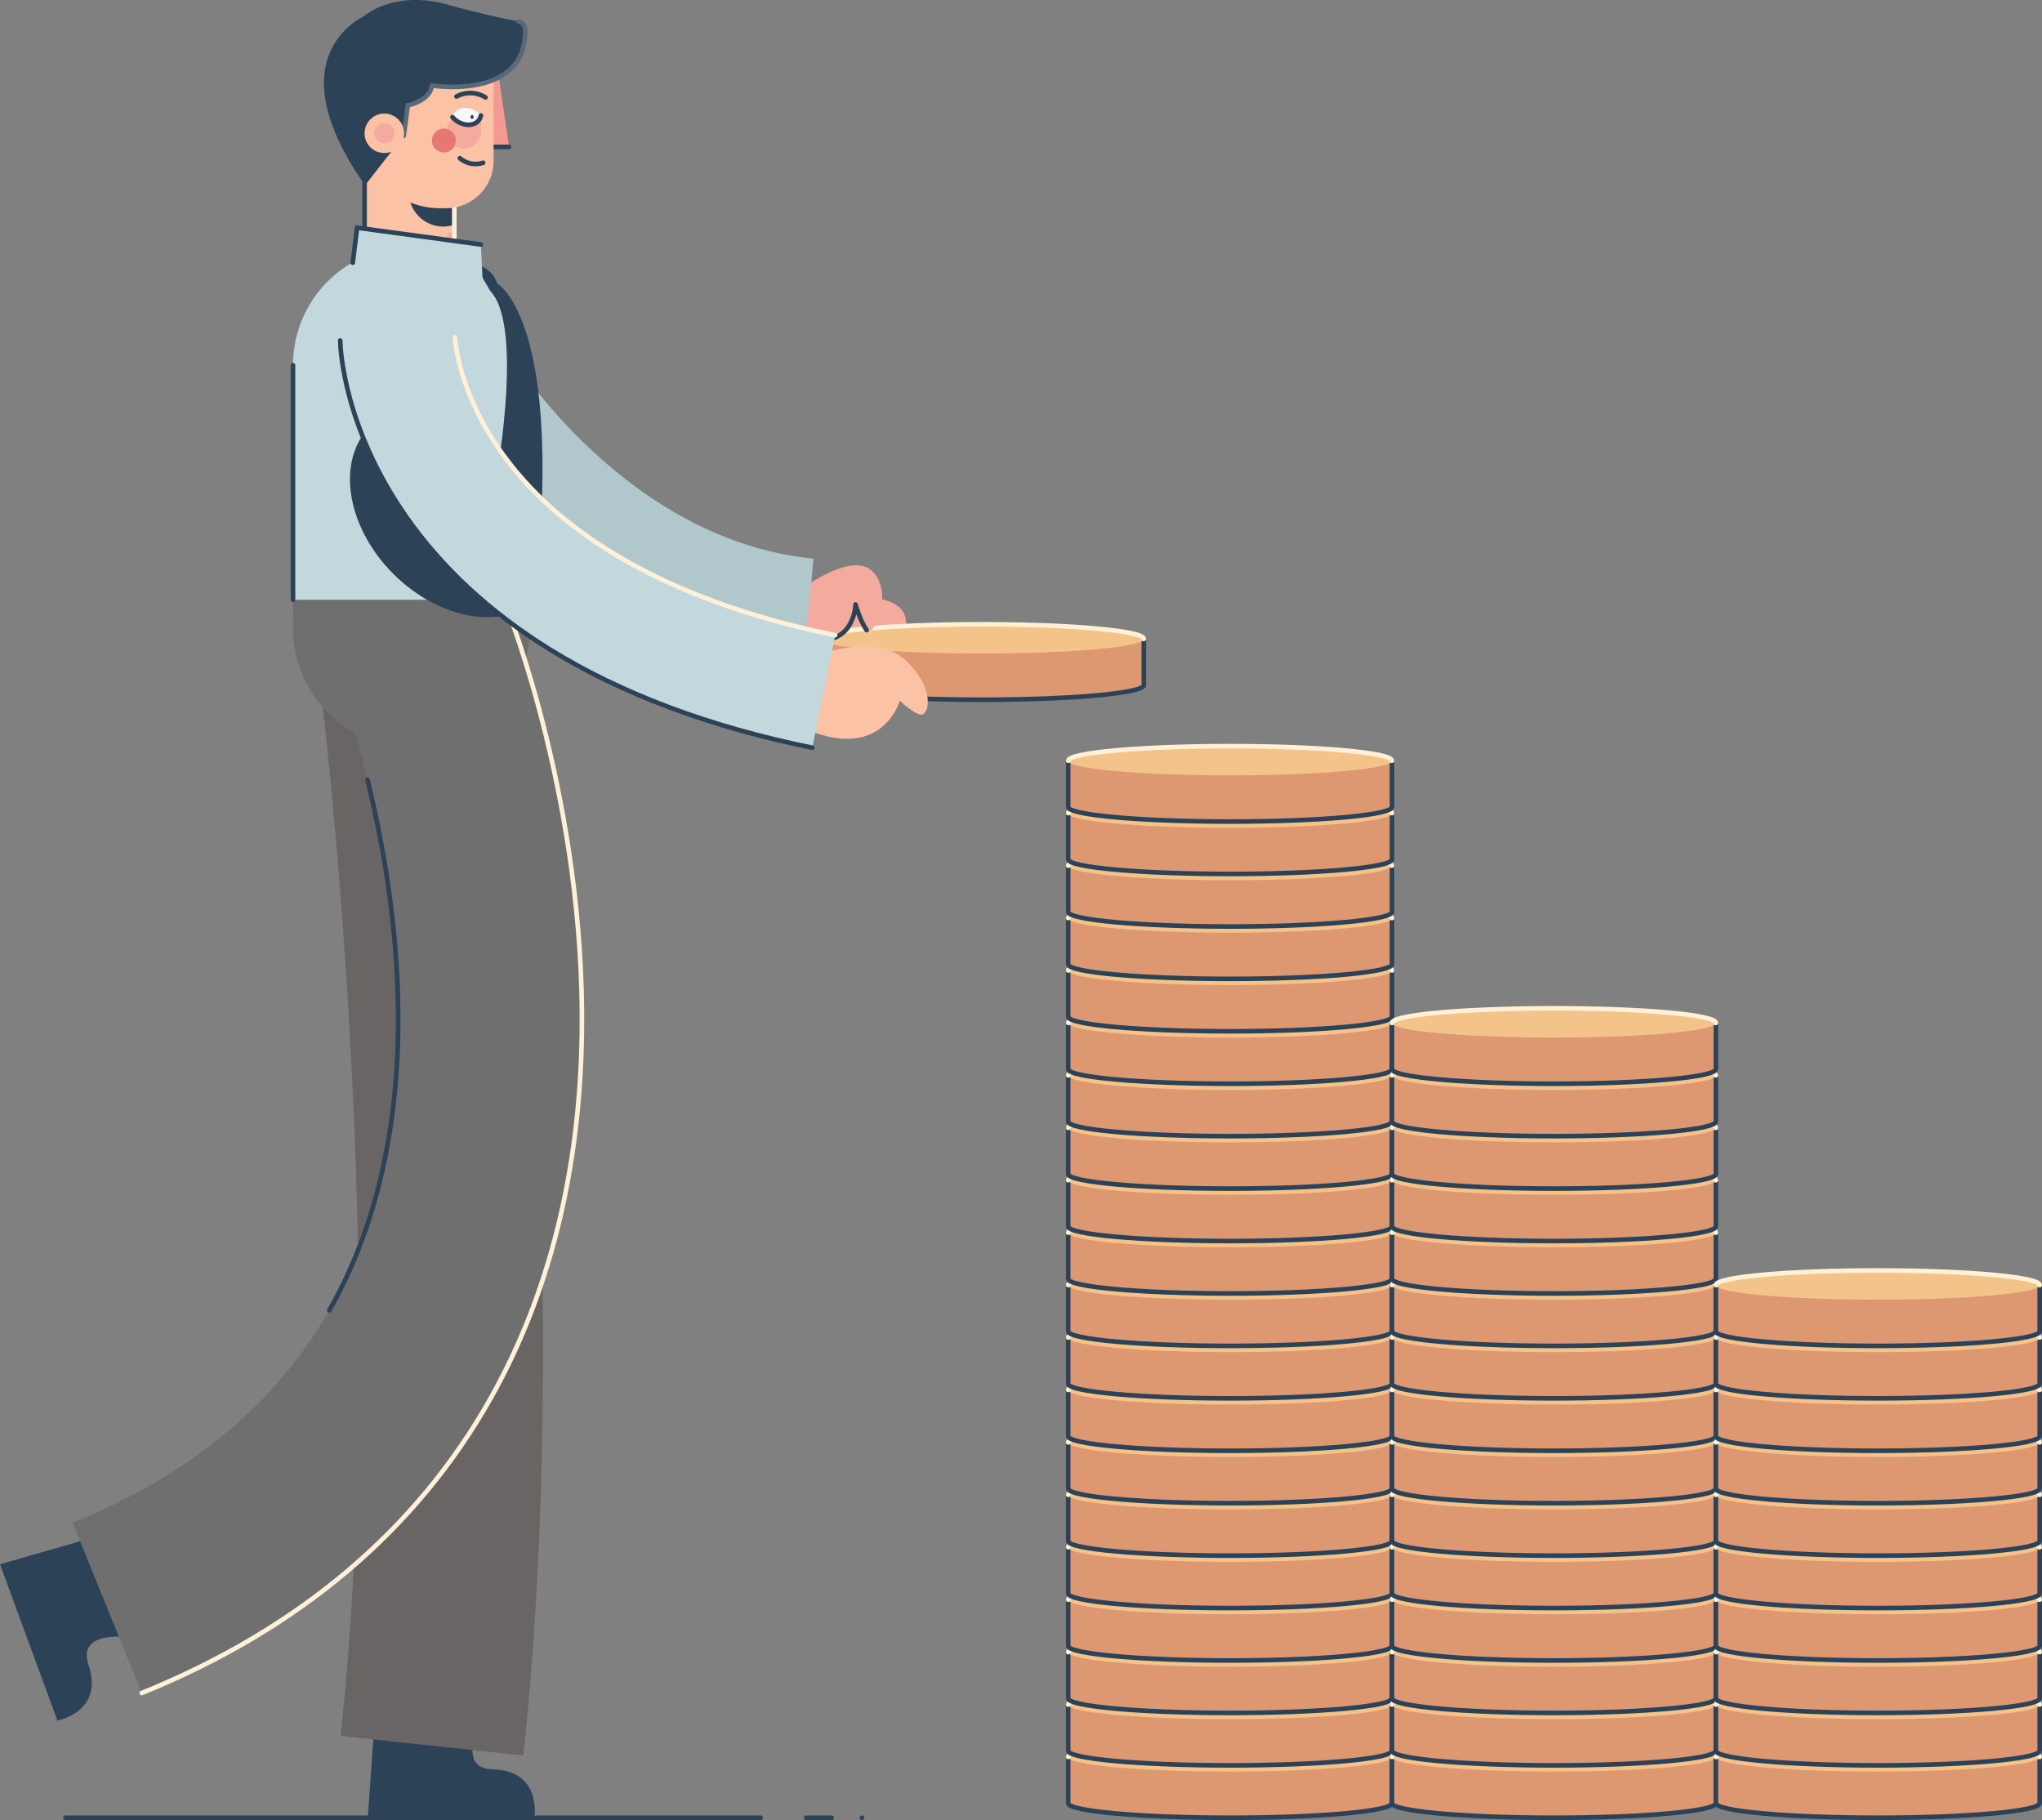 <svg xmlns="http://www.w3.org/2000/svg" viewBox="0 0 889.07 792.38"><rect x="0" y="0" width="889.07" height="792.38" fill="#808080" stroke="none"/><title>man, coin, count, finance, money</title><g id="Layer_1" data-name="Layer 1"><path d="M392.2,265c-9-9.65-42.45-3.13-42.45-3.13l1.65,38.39C383.89,306.88,401.2,274.6,392.2,265Z" fill="#f4ab9d"/><path d="M357,278.15v20.11c0,3.52,31.56,6.36,70.5,6.36s70.5-2.84,70.5-6.36V278.15Z" fill="#dd9872"/><path d="M357,278.15v20.11c0,3.52,31.56,6.36,70.5,6.36s70.5-2.84,70.5-6.36V278.15" fill="none" stroke="#2b4257" stroke-linecap="round" stroke-miterlimit="10" stroke-width="2"/><ellipse cx="427.54" cy="278.15" rx="70.5" ry="6.36" fill="#f4c389"/><path d="M357,278.15c0-3.52,31.56-6.36,70.5-6.36s70.5,2.84,70.5,6.36" fill="none" stroke="#fff1d7" stroke-linecap="round" stroke-miterlimit="10" stroke-width="2"/><path d="M379.47,248.38c-10.24-9-35.29,11.67-37.38,12.44L355,278.45c17.1,2,17.5-15.29,17.5-15.29s2,7.2,4.82,11.18S389.7,257.4,379.47,248.38Z" fill="#f4ab9d"/><path d="M355,278.45c17.1,2,17.5-15.29,17.5-15.29s2,7.2,4.82,11.18" fill="none" stroke="#2b4257" stroke-linecap="round" stroke-linejoin="round" stroke-width="2"/><path d="M214.63,770.3c-21.5-.58,2.5-34.58,2.5-34.58l-54,13.5-3,42.16h72.5S236.13,770.88,214.63,770.3Z" fill="#2b4257"/><path d="M227.85,764.25l-79.54-8.5c22.16-207.45-8.56-455-8.87-457.52l79.37-10C220.13,298.7,251,547.62,227.85,764.25Z" fill="#686564"/><path d="M349.37,293C242.81,282.56,183,185.85,180.5,181.74l21.37-13,21.34-13c.49.8,49.72,79.52,131,87.48Z" fill="#b0c8cc"/><path d="M393.8,287.05c-14-12.67-43.33,0-43.33,0l-3.34,28.67c36.67,18,44.67-10.67,44.67-10.67s4.67,4.67,8.67,6S407.8,299.72,393.8,287.05Z" fill="#fbc2a5"/><path d="M38.57,724.91c-6.86-20.39,33.33-9.57,33.33-9.57l-31.28-46L0,681l25,68.06S45.43,745.29,38.57,724.91Z" fill="#2b4257"/><line x1="28.47" y1="791.38" x2="331.2" y2="791.38" fill="none" stroke="#2b4257" stroke-linecap="round" stroke-miterlimit="10" stroke-width="2"/><line x1="350.94" y1="791.38" x2="362.12" y2="791.38" fill="none" stroke="#2b4257" stroke-linecap="round" stroke-miterlimit="10" stroke-width="2"/><line x1="375.27" y1="791.38" x2="375.27" y2="791.38" fill="none" stroke="#2b4257" stroke-linecap="round" stroke-miterlimit="10" stroke-width="2"/><polygon points="158.73 116.75 197.81 117.24 197.81 77.05 158.73 72.67 158.73 116.75" fill="#fbc2a5"/><circle cx="190.01" cy="96.59" r="1.63" fill="#f4ab9d"/><circle cx="152.97" cy="59.55" r="1.63" fill="#f4ab9d"/><circle cx="159.15" cy="65.72" r="1.63" fill="#f4ab9d"/><circle cx="165.32" cy="71.89" r="1.63" fill="#f4ab9d"/><circle cx="171.49" cy="78.07" r="1.63" fill="#f4ab9d"/><circle cx="177.66" cy="84.24" r="1.63" fill="#f4ab9d"/><circle cx="183.84" cy="90.41" r="1.63" fill="#f4ab9d"/><path d="M178,83.58a15,15,0,0,0,20.14,14.14V77.39l-17.72-2A14.91,14.91,0,0,0,178,83.58Z" fill="#2b4257"/><circle cx="196.18" cy="102.76" r="1.63" fill="#f4ab9d"/><line x1="158.73" y1="72.67" x2="158.73" y2="116.75" fill="none" stroke="#2b4257" stroke-linecap="round" stroke-miterlimit="10" stroke-width="2"/><polygon points="214.94 18.25 209.14 63.95 221.64 63.95 214.94 18.25" fill="#f39b92"/><line x1="209.14" y1="63.95" x2="221.64" y2="63.95" fill="none" stroke="#2b4257" stroke-linecap="round" stroke-miterlimit="10" stroke-width="2"/><line x1="197.81" y1="117.24" x2="197.81" y2="77.05" fill="none" stroke="#fff1d7" stroke-linecap="round" stroke-miterlimit="10" stroke-width="2"/><path d="M166.91,18.25h48a0,0,0,0,1,0,0V70a20.65,20.65,0,0,1-20.65,20.65h-2.86a33.35,33.35,0,0,1-33.35-33.35V27.09A8.84,8.84,0,0,1,166.91,18.25Z" fill="#fbc2a5"/><path d="M228.66,12.8a3.59,3.59,0,0,0-2.93-3.48c-4.54-.83-14.82-2.92-31.37-7.44-23.23-6.33-36.13,5.34-36.13,5.34s-20.93,9.33-16.6,36c3,18.7,17.37,37.39,17.37,37.39l16.76-21.47,1.82-13.33s9.58-1.72,10.5-8.59C188.08,37.22,229.36,43.94,228.66,12.8Z" fill="#2b4257"/><path d="M188.08,37.22s41.28,6.72,40.58-24.42a3.59,3.59,0,0,0-2.93-3.48" fill="none" stroke="#586977" stroke-linecap="round" stroke-miterlimit="10" stroke-width="2"/><path d="M175.76,59.14l1.82-13.33s9.58-1.72,10.5-8.59" fill="none" stroke="#586977" stroke-linecap="round" stroke-miterlimit="10" stroke-width="2"/><path d="M197.08,51.68a3.5,3.5,0,0,0,.54-.55,2.44,2.44,0,0,1,2-.88h9.79v6.93a7.51,7.51,0,0,1-7.51,7.51h0a7.5,7.5,0,0,1-7.5-7.51h0A6.92,6.92,0,0,1,197.08,51.68Z" fill="#f4ab9d"/><path d="M197,51c.52-2.8,3.25-4.51,6.71-3.95a9.81,9.81,0,0,1,5.69,3.18c-.52,2.8-3.26,4.51-6.72,3.95A9.82,9.82,0,0,1,197,51Z" fill="#f7f7f7"/><path d="M209.38,50.27c-.52,2.8-3.26,4.51-6.72,3.95A9.82,9.82,0,0,1,197,51" fill="none" stroke="#2b4257" stroke-linecap="round" stroke-miterlimit="10" stroke-width="2"/><ellipse cx="205.54" cy="50.91" rx="0.68" ry="0.86" fill="#2b4257"/><circle cx="193.28" cy="61.18" r="5.2" fill="#e57873"/><path d="M211.39,42.41A12.62,12.62,0,0,0,198.76,42" fill="none" stroke="#2b4257" stroke-linecap="round" stroke-miterlimit="10" stroke-width="2"/><path d="M200.23,68.85a10.33,10.33,0,0,0,10.12,2" fill="none" stroke="#2b4257" stroke-linecap="round" stroke-miterlimit="10" stroke-width="2"/><circle cx="167.32" cy="58.03" r="8.59" fill="#fbc2a5"/><circle cx="167.32" cy="58.03" r="4.4" fill="#f4ab9d"/><path d="M127.57,261.11H230.68a0,0,0,0,1,0,0v12.66a51.55,51.55,0,0,1-51.55,51.55h0a51.55,51.55,0,0,1-51.55-51.55V261.11a0,0,0,0,1,0,0Z" fill="#706f6f"/><path d="M179.12,107.44h0A51.55,51.55,0,0,1,230.68,159V261.11a0,0,0,0,1,0,0H127.57a0,0,0,0,1,0,0V159A51.55,51.55,0,0,1,179.12,107.44Z" fill="#c3d8dd"/><path d="M206.22,114.39s8.49,2.41,10.2,9c0,0,23.05,12.29,19.38,98.29l-10.33,12.33-10.34-20.33s13.67-71-1.66-87" fill="#2b4257"/><line x1="127.57" y1="158.99" x2="127.57" y2="261.11" fill="none" stroke="#2b4257" stroke-linecap="round" stroke-miterlimit="10" stroke-width="2"/><path d="M183.13,280.88c3.22,0,3.23-5,0-5s-3.22,5,0,5Z" fill="#706f6f"/><path d="M61.71,737.07,31.63,662.94c50.9-20.65,88.49-51.75,111.73-92.45,18.93-33.17,29-73.45,29.94-119.71,1.68-83.29-27-156.87-27.33-157.61l74.3-29.64c1.41,3.52,34.46,87.35,33.06,186.3-.85,60.23-14.23,113.73-39.76,159C181.27,666.15,130.17,709.3,61.71,737.07Z" fill="#706f6f"/><path d="M235.52,259.82c-15,15-43.79,10.54-64.29-10s-25-49.29-10-64.3,33.62.32,54.13,20.82S250.52,244.82,235.52,259.82Z" fill="#2b4257"/><path d="M220.27,263.53c1.41,3.52,34.46,87.35,33.06,186.3-.85,60.23-14.23,113.73-39.76,159-32.3,57.31-83.4,100.46-151.86,128.23" fill="none" stroke="#fff1d7" stroke-linecap="round" stroke-miterlimit="10" stroke-width="2"/><path d="M143.36,570.49c18.93-33.17,29-73.45,29.94-119.71.86-42.38-6.16-82.25-13.3-111.29" fill="none" stroke="#2b4257" stroke-linecap="round" stroke-miterlimit="10" stroke-width="2"/><path d="M353.68,325.53C309,316.44,270.47,302,239.21,282.61c-25.89-16.06-46.93-35.54-62.52-57.9-27-38.77-28.49-72.74-28.57-76.48l50-1v-.3c.05,1,1.31,24.34,21.46,51.79,27.38,37.32,77.2,64.24,144.07,77.83Z" fill="#c3d8dd"/><path d="M198.1,146.91c.05,1,1.31,24.34,21.46,51.79,27.38,37.32,77.2,64.24,144.07,77.83" fill="none" stroke="#fff1d7" stroke-linecap="round" stroke-miterlimit="10" stroke-width="2"/><path d="M353.68,325.53C309,316.44,270.47,302,239.21,282.61c-25.89-16.06-46.93-35.54-62.52-57.9-27-38.77-28.49-72.74-28.57-76.48" fill="none" stroke="#2b4257" stroke-linecap="round" stroke-miterlimit="10" stroke-width="2"/><polygon points="209.38 106.45 155.46 99.13 152.83 120.72 210.35 126.72 209.38 106.45" fill="#c3d8dd"/><polyline points="209.38 106.45 155.46 99.13 153.6 114.39" fill="none" stroke="#2b4257" stroke-linecap="round" stroke-miterlimit="10" stroke-width="2"/><path d="M465.07,764.9V785c0,3.51,31.56,6.36,70.5,6.36s70.5-2.85,70.5-6.36V764.9Z" fill="#dd9872"/><path d="M465.07,764.9V785c0,3.51,31.56,6.36,70.5,6.36s70.5-2.85,70.5-6.36V764.9" fill="none" stroke="#2b4257" stroke-linecap="round" stroke-miterlimit="10" stroke-width="2"/><ellipse cx="535.57" cy="764.9" rx="70.5" ry="6.36" fill="#f4c389"/><path d="M465.07,764.9c0-3.51,31.56-6.36,70.5-6.36s70.5,2.85,70.5,6.36" fill="none" stroke="#fff1d7" stroke-linecap="round" stroke-miterlimit="10" stroke-width="2"/><path d="M465.07,742.08v20.11c0,3.52,31.56,6.37,70.5,6.37s70.5-2.85,70.5-6.37V742.08Z" fill="#dd9872"/><path d="M465.07,742.08v20.11c0,3.52,31.56,6.37,70.5,6.37s70.5-2.85,70.5-6.37V742.08" fill="none" stroke="#2b4257" stroke-linecap="round" stroke-miterlimit="10" stroke-width="2"/><ellipse cx="535.57" cy="742.08" rx="70.5" ry="6.36" fill="#f4c389"/><path d="M465.07,742.08c0-3.52,31.56-6.36,70.5-6.36s70.5,2.84,70.5,6.36" fill="none" stroke="#fff1d7" stroke-linecap="round" stroke-miterlimit="10" stroke-width="2"/><path d="M465.07,719.25v20.12c0,3.51,31.56,6.36,70.5,6.36s70.5-2.85,70.5-6.36V719.25Z" fill="#dd9872"/><path d="M465.07,719.25v20.12c0,3.51,31.56,6.36,70.5,6.36s70.5-2.85,70.5-6.36V719.25" fill="none" stroke="#2b4257" stroke-linecap="round" stroke-miterlimit="10" stroke-width="2"/><ellipse cx="535.57" cy="719.25" rx="70.5" ry="6.36" fill="#f4c389"/><path d="M465.07,719.25c0-3.51,31.56-6.36,70.5-6.36s70.5,2.85,70.5,6.36" fill="none" stroke="#fff1d7" stroke-linecap="round" stroke-miterlimit="10" stroke-width="2"/><path d="M465.07,696.42v20.12c0,3.51,31.56,6.36,70.5,6.36s70.5-2.85,70.5-6.36V696.42Z" fill="#dd9872"/><path d="M465.07,696.42v20.12c0,3.51,31.56,6.36,70.5,6.36s70.5-2.85,70.5-6.36V696.42" fill="none" stroke="#2b4257" stroke-linecap="round" stroke-miterlimit="10" stroke-width="2"/><ellipse cx="535.57" cy="696.42" rx="70.5" ry="6.36" fill="#f4c389"/><path d="M465.07,696.42c0-3.51,31.56-6.36,70.5-6.36s70.5,2.85,70.5,6.36" fill="none" stroke="#fff1d7" stroke-linecap="round" stroke-miterlimit="10" stroke-width="2"/><path d="M465.07,673.6v20.11c0,3.52,31.56,6.37,70.5,6.37s70.5-2.85,70.5-6.37V673.6Z" fill="#dd9872"/><path d="M465.07,673.6v20.11c0,3.52,31.56,6.37,70.5,6.37s70.5-2.85,70.5-6.37V673.6" fill="none" stroke="#2b4257" stroke-linecap="round" stroke-miterlimit="10" stroke-width="2"/><ellipse cx="535.57" cy="673.6" rx="70.5" ry="6.36" fill="#f4c389"/><path d="M465.07,673.6c0-3.52,31.56-6.36,70.5-6.36s70.5,2.84,70.5,6.36" fill="none" stroke="#fff1d7" stroke-linecap="round" stroke-miterlimit="10" stroke-width="2"/><path d="M465.07,650.77v20.12c0,3.51,31.56,6.36,70.5,6.36s70.5-2.85,70.5-6.36V650.77Z" fill="#dd9872"/><path d="M465.07,650.77v20.12c0,3.51,31.56,6.36,70.5,6.36s70.5-2.85,70.5-6.36V650.77" fill="none" stroke="#2b4257" stroke-linecap="round" stroke-miterlimit="10" stroke-width="2"/><ellipse cx="535.57" cy="650.77" rx="70.5" ry="6.36" fill="#f4c389"/><path d="M465.07,650.77c0-3.51,31.56-6.36,70.5-6.36s70.5,2.85,70.5,6.36" fill="none" stroke="#fff1d7" stroke-linecap="round" stroke-miterlimit="10" stroke-width="2"/><path d="M465.07,627.94v20.12c0,3.51,31.56,6.36,70.5,6.36s70.5-2.85,70.5-6.36V627.94Z" fill="#dd9872"/><path d="M465.07,627.94v20.12c0,3.51,31.56,6.36,70.5,6.36s70.5-2.85,70.5-6.36V627.94" fill="none" stroke="#2b4257" stroke-linecap="round" stroke-miterlimit="10" stroke-width="2"/><ellipse cx="535.57" cy="627.94" rx="70.5" ry="6.36" fill="#f4c389"/><path d="M465.07,627.94c0-3.51,31.56-6.36,70.5-6.36s70.5,2.85,70.5,6.36" fill="none" stroke="#fff1d7" stroke-linecap="round" stroke-miterlimit="10" stroke-width="2"/><path d="M465.07,605.12v20.11c0,3.52,31.56,6.37,70.5,6.37s70.5-2.85,70.5-6.37V605.12Z" fill="#dd9872"/><path d="M465.07,605.12v20.11c0,3.52,31.56,6.37,70.5,6.37s70.5-2.85,70.5-6.37V605.12" fill="none" stroke="#2b4257" stroke-linecap="round" stroke-miterlimit="10" stroke-width="2"/><ellipse cx="535.57" cy="605.12" rx="70.5" ry="6.36" fill="#f4c389"/><path d="M465.07,605.12c0-3.52,31.56-6.36,70.5-6.36s70.5,2.84,70.5,6.36" fill="none" stroke="#fff1d7" stroke-linecap="round" stroke-miterlimit="10" stroke-width="2"/><path d="M465.07,582.29v20.12c0,3.51,31.56,6.36,70.5,6.36s70.5-2.85,70.5-6.36V582.29Z" fill="#dd9872"/><path d="M465.07,582.29v20.12c0,3.51,31.56,6.36,70.5,6.36s70.5-2.85,70.5-6.36V582.29" fill="none" stroke="#2b4257" stroke-linecap="round" stroke-miterlimit="10" stroke-width="2"/><ellipse cx="535.57" cy="582.29" rx="70.5" ry="6.36" fill="#f4c389"/><path d="M465.07,582.29c0-3.51,31.56-6.36,70.5-6.36s70.5,2.85,70.5,6.36" fill="none" stroke="#fff1d7" stroke-linecap="round" stroke-miterlimit="10" stroke-width="2"/><path d="M465.07,559.46v20.12c0,3.51,31.56,6.36,70.5,6.36s70.5-2.85,70.5-6.36V559.46Z" fill="#dd9872"/><path d="M465.07,559.46v20.12c0,3.51,31.56,6.36,70.5,6.36s70.5-2.85,70.5-6.36V559.46" fill="none" stroke="#2b4257" stroke-linecap="round" stroke-miterlimit="10" stroke-width="2"/><ellipse cx="535.57" cy="559.46" rx="70.5" ry="6.36" fill="#f4c389"/><path d="M465.07,559.46c0-3.51,31.56-6.36,70.5-6.36s70.5,2.85,70.5,6.36" fill="none" stroke="#fff1d7" stroke-linecap="round" stroke-miterlimit="10" stroke-width="2"/><path d="M465.07,536.64v20.11c0,3.52,31.56,6.37,70.5,6.37s70.5-2.85,70.5-6.37V536.64Z" fill="#dd9872"/><path d="M465.07,536.64v20.11c0,3.52,31.56,6.37,70.5,6.37s70.5-2.85,70.5-6.37V536.64" fill="none" stroke="#2b4257" stroke-linecap="round" stroke-miterlimit="10" stroke-width="2"/><ellipse cx="535.57" cy="536.64" rx="70.5" ry="6.36" fill="#f4c389"/><path d="M465.07,536.64c0-3.52,31.56-6.36,70.5-6.36s70.5,2.84,70.5,6.36" fill="none" stroke="#fff1d7" stroke-linecap="round" stroke-miterlimit="10" stroke-width="2"/><path d="M465.07,513.81v20.12c0,3.51,31.56,6.36,70.5,6.36s70.5-2.85,70.5-6.36V513.81Z" fill="#dd9872"/><path d="M465.07,513.81v20.12c0,3.51,31.56,6.36,70.5,6.36s70.5-2.85,70.5-6.36V513.81" fill="none" stroke="#2b4257" stroke-linecap="round" stroke-miterlimit="10" stroke-width="2"/><ellipse cx="535.57" cy="513.81" rx="70.5" ry="6.36" fill="#f4c389"/><path d="M465.07,513.81c0-3.51,31.56-6.36,70.5-6.36s70.5,2.85,70.5,6.36" fill="none" stroke="#fff1d7" stroke-linecap="round" stroke-miterlimit="10" stroke-width="2"/><path d="M465.07,491V511.1c0,3.51,31.56,6.36,70.5,6.36s70.5-2.85,70.5-6.36V491Z" fill="#dd9872"/><path d="M465.07,491V511.1c0,3.51,31.56,6.36,70.5,6.36s70.5-2.85,70.5-6.36V491" fill="none" stroke="#2b4257" stroke-linecap="round" stroke-miterlimit="10" stroke-width="2"/><ellipse cx="535.57" cy="490.98" rx="70.5" ry="6.36" fill="#f4c389"/><path d="M465.07,491c0-3.51,31.56-6.36,70.5-6.36s70.5,2.85,70.5,6.36" fill="none" stroke="#fff1d7" stroke-linecap="round" stroke-miterlimit="10" stroke-width="2"/><path d="M465.07,468.16v20.11c0,3.52,31.56,6.36,70.5,6.36s70.5-2.84,70.5-6.36V468.16Z" fill="#dd9872"/><path d="M465.07,468.16v20.11c0,3.52,31.56,6.36,70.5,6.36s70.5-2.84,70.5-6.36V468.16" fill="none" stroke="#2b4257" stroke-linecap="round" stroke-miterlimit="10" stroke-width="2"/><ellipse cx="535.57" cy="468.16" rx="70.5" ry="6.36" fill="#f4c389"/><path d="M465.07,468.16c0-3.52,31.56-6.36,70.5-6.36s70.5,2.84,70.5,6.36" fill="none" stroke="#fff1d7" stroke-linecap="round" stroke-miterlimit="10" stroke-width="2"/><path d="M465.07,445.33v20.12c0,3.51,31.56,6.36,70.5,6.36s70.5-2.85,70.5-6.36V445.33Z" fill="#dd9872"/><path d="M465.07,445.33v20.12c0,3.51,31.56,6.36,70.5,6.36s70.5-2.85,70.5-6.36V445.33" fill="none" stroke="#2b4257" stroke-linecap="round" stroke-miterlimit="10" stroke-width="2"/><ellipse cx="535.57" cy="445.33" rx="70.5" ry="6.36" fill="#f4c389"/><path d="M465.07,445.33c0-3.51,31.56-6.36,70.5-6.36s70.5,2.85,70.5,6.36" fill="none" stroke="#fff1d7" stroke-linecap="round" stroke-miterlimit="10" stroke-width="2"/><path d="M465.07,422.5v20.12c0,3.51,31.56,6.36,70.5,6.36s70.5-2.85,70.5-6.36V422.5Z" fill="#dd9872"/><path d="M465.07,422.5v20.12c0,3.51,31.56,6.36,70.5,6.36s70.5-2.85,70.5-6.36V422.5" fill="none" stroke="#2b4257" stroke-linecap="round" stroke-miterlimit="10" stroke-width="2"/><ellipse cx="535.57" cy="422.5" rx="70.5" ry="6.36" fill="#f4c389"/><path d="M465.07,422.5c0-3.51,31.56-6.36,70.5-6.36s70.5,2.85,70.5,6.36" fill="none" stroke="#fff1d7" stroke-linecap="round" stroke-miterlimit="10" stroke-width="2"/><path d="M465.07,399.68v20.11c0,3.52,31.56,6.36,70.5,6.36s70.5-2.84,70.5-6.36V399.68Z" fill="#dd9872"/><path d="M465.07,399.68v20.11c0,3.52,31.56,6.36,70.5,6.36s70.5-2.84,70.5-6.36V399.68" fill="none" stroke="#2b4257" stroke-linecap="round" stroke-miterlimit="10" stroke-width="2"/><ellipse cx="535.57" cy="399.68" rx="70.5" ry="6.36" fill="#f4c389"/><path d="M465.07,399.68c0-3.52,31.56-6.36,70.5-6.36s70.5,2.84,70.5,6.36" fill="none" stroke="#fff1d7" stroke-linecap="round" stroke-miterlimit="10" stroke-width="2"/><path d="M465.07,376.85V397c0,3.51,31.56,6.36,70.5,6.36s70.5-2.85,70.5-6.36V376.85Z" fill="#dd9872"/><path d="M465.07,376.85V397c0,3.51,31.56,6.36,70.5,6.36s70.5-2.85,70.5-6.36V376.85" fill="none" stroke="#2b4257" stroke-linecap="round" stroke-miterlimit="10" stroke-width="2"/><ellipse cx="535.57" cy="376.85" rx="70.5" ry="6.36" fill="#f4c389"/><path d="M465.07,376.85c0-3.51,31.56-6.36,70.5-6.36s70.5,2.85,70.5,6.36" fill="none" stroke="#fff1d7" stroke-linecap="round" stroke-miterlimit="10" stroke-width="2"/><path d="M465.07,354v20.12c0,3.51,31.56,6.36,70.5,6.36s70.5-2.85,70.5-6.36V354Z" fill="#dd9872"/><path d="M465.07,354v20.12c0,3.51,31.56,6.36,70.5,6.36s70.5-2.85,70.5-6.36V354" fill="none" stroke="#2b4257" stroke-linecap="round" stroke-miterlimit="10" stroke-width="2"/><ellipse cx="535.57" cy="354.02" rx="70.5" ry="6.36" fill="#f4c389"/><path d="M465.07,354c0-3.51,31.56-6.36,70.5-6.36s70.5,2.85,70.5,6.36" fill="none" stroke="#fff1d7" stroke-linecap="round" stroke-miterlimit="10" stroke-width="2"/><path d="M465.07,331.2v20.11c0,3.52,31.56,6.36,70.5,6.36s70.5-2.84,70.5-6.36V331.2Z" fill="#dd9872"/><path d="M465.07,331.2v20.11c0,3.52,31.56,6.36,70.5,6.36s70.5-2.84,70.5-6.36V331.2" fill="none" stroke="#2b4257" stroke-linecap="round" stroke-miterlimit="10" stroke-width="2"/><ellipse cx="535.57" cy="331.2" rx="70.5" ry="6.36" fill="#f4c389"/><path d="M465.07,331.2c0-3.52,31.56-6.36,70.5-6.36s70.5,2.84,70.5,6.36" fill="none" stroke="#fff1d7" stroke-linecap="round" stroke-miterlimit="10" stroke-width="2"/><path d="M606.07,764.9V785c0,3.51,31.56,6.36,70.5,6.36s70.5-2.85,70.5-6.36V764.9Z" fill="#dd9872"/><path d="M606.07,764.9V785c0,3.51,31.56,6.36,70.5,6.36s70.5-2.85,70.5-6.36V764.9" fill="none" stroke="#2b4257" stroke-linecap="round" stroke-miterlimit="10" stroke-width="2"/><ellipse cx="676.57" cy="764.9" rx="70.5" ry="6.36" fill="#f4c389"/><path d="M606.07,764.9c0-3.51,31.56-6.36,70.5-6.36s70.5,2.85,70.5,6.36" fill="none" stroke="#fff1d7" stroke-linecap="round" stroke-miterlimit="10" stroke-width="2"/><path d="M606.07,742.08v20.11c0,3.52,31.56,6.37,70.5,6.37s70.5-2.85,70.5-6.37V742.08Z" fill="#dd9872"/><path d="M606.07,742.08v20.11c0,3.52,31.56,6.37,70.5,6.37s70.5-2.85,70.5-6.37V742.08" fill="none" stroke="#2b4257" stroke-linecap="round" stroke-miterlimit="10" stroke-width="2"/><ellipse cx="676.57" cy="742.08" rx="70.5" ry="6.36" fill="#f4c389"/><path d="M606.07,742.08c0-3.52,31.56-6.36,70.5-6.36s70.5,2.84,70.5,6.36" fill="none" stroke="#fff1d7" stroke-linecap="round" stroke-miterlimit="10" stroke-width="2"/><path d="M606.07,719.25v20.12c0,3.51,31.56,6.36,70.5,6.36s70.5-2.85,70.5-6.36V719.25Z" fill="#dd9872"/><path d="M606.07,719.25v20.12c0,3.51,31.56,6.36,70.5,6.36s70.5-2.85,70.5-6.36V719.25" fill="none" stroke="#2b4257" stroke-linecap="round" stroke-miterlimit="10" stroke-width="2"/><ellipse cx="676.57" cy="719.25" rx="70.5" ry="6.36" fill="#f4c389"/><path d="M606.07,719.25c0-3.51,31.56-6.36,70.5-6.36s70.5,2.85,70.5,6.36" fill="none" stroke="#fff1d7" stroke-linecap="round" stroke-miterlimit="10" stroke-width="2"/><path d="M606.07,696.42v20.12c0,3.51,31.56,6.36,70.5,6.36s70.5-2.85,70.5-6.36V696.42Z" fill="#dd9872"/><path d="M606.07,696.42v20.12c0,3.51,31.56,6.36,70.5,6.36s70.5-2.85,70.5-6.36V696.42" fill="none" stroke="#2b4257" stroke-linecap="round" stroke-miterlimit="10" stroke-width="2"/><ellipse cx="676.57" cy="696.42" rx="70.5" ry="6.36" fill="#f4c389"/><path d="M606.07,696.42c0-3.51,31.56-6.36,70.5-6.36s70.5,2.85,70.5,6.36" fill="none" stroke="#fff1d7" stroke-linecap="round" stroke-miterlimit="10" stroke-width="2"/><path d="M606.07,673.6v20.11c0,3.52,31.56,6.37,70.5,6.37s70.5-2.85,70.5-6.37V673.6Z" fill="#dd9872"/><path d="M606.07,673.6v20.11c0,3.52,31.56,6.37,70.5,6.37s70.5-2.85,70.5-6.37V673.6" fill="none" stroke="#2b4257" stroke-linecap="round" stroke-miterlimit="10" stroke-width="2"/><ellipse cx="676.57" cy="673.6" rx="70.5" ry="6.36" fill="#f4c389"/><path d="M606.07,673.6c0-3.52,31.56-6.36,70.5-6.36s70.5,2.84,70.5,6.36" fill="none" stroke="#fff1d7" stroke-linecap="round" stroke-miterlimit="10" stroke-width="2"/><path d="M606.07,650.77v20.12c0,3.51,31.56,6.36,70.5,6.36s70.5-2.85,70.5-6.36V650.77Z" fill="#dd9872"/><path d="M606.07,650.77v20.12c0,3.51,31.56,6.36,70.5,6.36s70.5-2.85,70.5-6.36V650.77" fill="none" stroke="#2b4257" stroke-linecap="round" stroke-miterlimit="10" stroke-width="2"/><ellipse cx="676.57" cy="650.77" rx="70.5" ry="6.36" fill="#f4c389"/><path d="M606.07,650.77c0-3.51,31.56-6.36,70.5-6.36s70.5,2.85,70.5,6.36" fill="none" stroke="#fff1d7" stroke-linecap="round" stroke-miterlimit="10" stroke-width="2"/><path d="M606.07,627.94v20.12c0,3.51,31.56,6.36,70.5,6.36s70.5-2.85,70.5-6.36V627.94Z" fill="#dd9872"/><path d="M606.07,627.94v20.12c0,3.51,31.56,6.36,70.5,6.36s70.5-2.85,70.5-6.36V627.94" fill="none" stroke="#2b4257" stroke-linecap="round" stroke-miterlimit="10" stroke-width="2"/><ellipse cx="676.57" cy="627.94" rx="70.5" ry="6.36" fill="#f4c389"/><path d="M606.07,627.94c0-3.51,31.56-6.36,70.5-6.36s70.5,2.85,70.5,6.36" fill="none" stroke="#fff1d7" stroke-linecap="round" stroke-miterlimit="10" stroke-width="2"/><path d="M606.07,605.12v20.11c0,3.52,31.56,6.37,70.5,6.37s70.5-2.85,70.5-6.37V605.12Z" fill="#dd9872"/><path d="M606.07,605.12v20.11c0,3.52,31.56,6.37,70.5,6.37s70.5-2.85,70.5-6.37V605.12" fill="none" stroke="#2b4257" stroke-linecap="round" stroke-miterlimit="10" stroke-width="2"/><ellipse cx="676.57" cy="605.12" rx="70.5" ry="6.36" fill="#f4c389"/><path d="M606.07,605.12c0-3.52,31.56-6.36,70.5-6.36s70.5,2.84,70.5,6.36" fill="none" stroke="#fff1d7" stroke-linecap="round" stroke-miterlimit="10" stroke-width="2"/><path d="M606.07,582.29v20.12c0,3.51,31.56,6.36,70.5,6.36s70.5-2.85,70.5-6.36V582.29Z" fill="#dd9872"/><path d="M606.07,582.29v20.12c0,3.51,31.56,6.36,70.5,6.36s70.5-2.85,70.5-6.36V582.29" fill="none" stroke="#2b4257" stroke-linecap="round" stroke-miterlimit="10" stroke-width="2"/><ellipse cx="676.57" cy="582.29" rx="70.5" ry="6.36" fill="#f4c389"/><path d="M606.07,582.29c0-3.51,31.56-6.36,70.5-6.36s70.5,2.85,70.5,6.36" fill="none" stroke="#fff1d7" stroke-linecap="round" stroke-miterlimit="10" stroke-width="2"/><path d="M606.07,559.46v20.12c0,3.51,31.56,6.36,70.5,6.36s70.5-2.85,70.5-6.36V559.46Z" fill="#dd9872"/><path d="M606.07,559.46v20.12c0,3.51,31.56,6.36,70.5,6.36s70.5-2.85,70.5-6.36V559.46" fill="none" stroke="#2b4257" stroke-linecap="round" stroke-miterlimit="10" stroke-width="2"/><ellipse cx="676.57" cy="559.46" rx="70.5" ry="6.36" fill="#f4c389"/><path d="M606.07,559.46c0-3.51,31.56-6.36,70.5-6.36s70.5,2.85,70.5,6.36" fill="none" stroke="#fff1d7" stroke-linecap="round" stroke-miterlimit="10" stroke-width="2"/><path d="M606.07,536.64v20.11c0,3.52,31.56,6.37,70.5,6.37s70.5-2.85,70.5-6.37V536.64Z" fill="#dd9872"/><path d="M606.07,536.64v20.11c0,3.52,31.56,6.37,70.5,6.37s70.5-2.85,70.5-6.37V536.64" fill="none" stroke="#2b4257" stroke-linecap="round" stroke-miterlimit="10" stroke-width="2"/><ellipse cx="676.57" cy="536.64" rx="70.5" ry="6.36" fill="#f4c389"/><path d="M606.07,536.64c0-3.52,31.56-6.36,70.5-6.36s70.5,2.84,70.5,6.36" fill="none" stroke="#fff1d7" stroke-linecap="round" stroke-miterlimit="10" stroke-width="2"/><path d="M606.07,513.81v20.12c0,3.51,31.56,6.36,70.5,6.36s70.5-2.85,70.5-6.36V513.81Z" fill="#dd9872"/><path d="M606.07,513.81v20.12c0,3.51,31.56,6.36,70.5,6.36s70.5-2.85,70.5-6.36V513.81" fill="none" stroke="#2b4257" stroke-linecap="round" stroke-miterlimit="10" stroke-width="2"/><ellipse cx="676.57" cy="513.81" rx="70.5" ry="6.36" fill="#f4c389"/><path d="M606.07,513.81c0-3.51,31.56-6.36,70.5-6.36s70.5,2.85,70.5,6.36" fill="none" stroke="#fff1d7" stroke-linecap="round" stroke-miterlimit="10" stroke-width="2"/><path d="M606.07,491V511.1c0,3.51,31.56,6.36,70.5,6.36s70.5-2.85,70.5-6.36V491Z" fill="#dd9872"/><path d="M606.07,491V511.1c0,3.51,31.56,6.36,70.5,6.36s70.5-2.85,70.5-6.36V491" fill="none" stroke="#2b4257" stroke-linecap="round" stroke-miterlimit="10" stroke-width="2"/><ellipse cx="676.57" cy="490.98" rx="70.5" ry="6.36" fill="#f4c389"/><path d="M606.07,491c0-3.51,31.56-6.36,70.5-6.36s70.5,2.85,70.5,6.36" fill="none" stroke="#fff1d7" stroke-linecap="round" stroke-miterlimit="10" stroke-width="2"/><path d="M606.07,468.16v20.11c0,3.52,31.56,6.36,70.5,6.36s70.5-2.84,70.5-6.36V468.16Z" fill="#dd9872"/><path d="M606.07,468.16v20.11c0,3.52,31.56,6.36,70.5,6.36s70.5-2.84,70.5-6.36V468.16" fill="none" stroke="#2b4257" stroke-linecap="round" stroke-miterlimit="10" stroke-width="2"/><ellipse cx="676.57" cy="468.16" rx="70.5" ry="6.36" fill="#f4c389"/><path d="M606.07,468.16c0-3.52,31.56-6.36,70.5-6.36s70.5,2.84,70.5,6.36" fill="none" stroke="#fff1d7" stroke-linecap="round" stroke-miterlimit="10" stroke-width="2"/><path d="M606.07,445.33v20.12c0,3.51,31.56,6.36,70.5,6.36s70.5-2.85,70.5-6.36V445.33Z" fill="#dd9872"/><path d="M606.07,445.33v20.12c0,3.51,31.56,6.36,70.5,6.36s70.5-2.85,70.5-6.36V445.33" fill="none" stroke="#2b4257" stroke-linecap="round" stroke-miterlimit="10" stroke-width="2"/><ellipse cx="676.57" cy="445.33" rx="70.5" ry="6.36" fill="#f4c389"/><path d="M606.07,445.33c0-3.51,31.56-6.36,70.5-6.36s70.5,2.85,70.5,6.36" fill="none" stroke="#fff1d7" stroke-linecap="round" stroke-miterlimit="10" stroke-width="2"/><path d="M747.07,764.9V785c0,3.51,31.56,6.36,70.5,6.36s70.5-2.85,70.5-6.36V764.9Z" fill="#dd9872"/><path d="M747.07,764.9V785c0,3.51,31.56,6.36,70.5,6.36s70.5-2.85,70.5-6.36V764.9" fill="none" stroke="#2b4257" stroke-linecap="round" stroke-miterlimit="10" stroke-width="2"/><ellipse cx="817.57" cy="764.9" rx="70.5" ry="6.36" fill="#f4c389"/><path d="M747.07,764.9c0-3.51,31.56-6.36,70.5-6.36s70.5,2.85,70.5,6.36" fill="none" stroke="#fff1d7" stroke-linecap="round" stroke-miterlimit="10" stroke-width="2"/><path d="M747.07,742.08v20.11c0,3.52,31.56,6.37,70.5,6.37s70.5-2.85,70.5-6.37V742.08Z" fill="#dd9872"/><path d="M747.07,742.08v20.11c0,3.52,31.56,6.37,70.5,6.37s70.5-2.85,70.5-6.37V742.08" fill="none" stroke="#2b4257" stroke-linecap="round" stroke-miterlimit="10" stroke-width="2"/><ellipse cx="817.57" cy="742.08" rx="70.5" ry="6.36" fill="#f4c389"/><path d="M747.07,742.08c0-3.52,31.56-6.36,70.5-6.36s70.5,2.84,70.5,6.36" fill="none" stroke="#fff1d7" stroke-linecap="round" stroke-miterlimit="10" stroke-width="2"/><path d="M747.07,719.25v20.12c0,3.51,31.56,6.36,70.5,6.36s70.5-2.85,70.5-6.36V719.25Z" fill="#dd9872"/><path d="M747.07,719.25v20.12c0,3.51,31.56,6.36,70.5,6.36s70.5-2.85,70.5-6.36V719.25" fill="none" stroke="#2b4257" stroke-linecap="round" stroke-miterlimit="10" stroke-width="2"/><ellipse cx="817.57" cy="719.25" rx="70.5" ry="6.36" fill="#f4c389"/><path d="M747.07,719.25c0-3.51,31.56-6.36,70.5-6.36s70.5,2.85,70.5,6.36" fill="none" stroke="#fff1d7" stroke-linecap="round" stroke-miterlimit="10" stroke-width="2"/><path d="M747.07,696.42v20.12c0,3.51,31.56,6.36,70.5,6.36s70.5-2.85,70.5-6.36V696.42Z" fill="#dd9872"/><path d="M747.07,696.42v20.12c0,3.51,31.56,6.36,70.5,6.36s70.5-2.85,70.5-6.36V696.42" fill="none" stroke="#2b4257" stroke-linecap="round" stroke-miterlimit="10" stroke-width="2"/><ellipse cx="817.57" cy="696.42" rx="70.5" ry="6.36" fill="#f4c389"/><path d="M747.07,696.42c0-3.51,31.56-6.36,70.5-6.36s70.5,2.85,70.5,6.36" fill="none" stroke="#fff1d7" stroke-linecap="round" stroke-miterlimit="10" stroke-width="2"/><path d="M747.07,673.6v20.11c0,3.52,31.56,6.37,70.5,6.37s70.5-2.85,70.5-6.37V673.6Z" fill="#dd9872"/><path d="M747.07,673.6v20.11c0,3.52,31.56,6.37,70.5,6.37s70.5-2.85,70.5-6.37V673.6" fill="none" stroke="#2b4257" stroke-linecap="round" stroke-miterlimit="10" stroke-width="2"/><ellipse cx="817.57" cy="673.6" rx="70.5" ry="6.36" fill="#f4c389"/><path d="M747.07,673.6c0-3.52,31.56-6.36,70.5-6.36s70.5,2.84,70.5,6.36" fill="none" stroke="#fff1d7" stroke-linecap="round" stroke-miterlimit="10" stroke-width="2"/><path d="M747.07,650.77v20.12c0,3.51,31.56,6.36,70.5,6.36s70.5-2.85,70.5-6.36V650.77Z" fill="#dd9872"/><path d="M747.07,650.77v20.12c0,3.51,31.56,6.36,70.5,6.36s70.5-2.85,70.5-6.36V650.77" fill="none" stroke="#2b4257" stroke-linecap="round" stroke-miterlimit="10" stroke-width="2"/><ellipse cx="817.57" cy="650.77" rx="70.5" ry="6.36" fill="#f4c389"/><path d="M747.07,650.77c0-3.51,31.56-6.36,70.5-6.36s70.5,2.85,70.5,6.36" fill="none" stroke="#fff1d7" stroke-linecap="round" stroke-miterlimit="10" stroke-width="2"/><path d="M747.07,627.94v20.12c0,3.51,31.56,6.36,70.5,6.36s70.5-2.85,70.5-6.36V627.94Z" fill="#dd9872"/><path d="M747.07,627.94v20.12c0,3.51,31.56,6.36,70.5,6.36s70.5-2.85,70.5-6.36V627.94" fill="none" stroke="#2b4257" stroke-linecap="round" stroke-miterlimit="10" stroke-width="2"/><ellipse cx="817.57" cy="627.94" rx="70.5" ry="6.36" fill="#f4c389"/><path d="M747.07,627.94c0-3.51,31.56-6.36,70.5-6.36s70.5,2.85,70.5,6.36" fill="none" stroke="#fff1d7" stroke-linecap="round" stroke-miterlimit="10" stroke-width="2"/><path d="M747.07,605.12v20.11c0,3.52,31.56,6.37,70.5,6.37s70.5-2.85,70.5-6.37V605.12Z" fill="#dd9872"/><path d="M747.07,605.12v20.11c0,3.52,31.56,6.37,70.5,6.37s70.5-2.85,70.5-6.37V605.12" fill="none" stroke="#2b4257" stroke-linecap="round" stroke-miterlimit="10" stroke-width="2"/><ellipse cx="817.57" cy="605.12" rx="70.5" ry="6.36" fill="#f4c389"/><path d="M747.07,605.12c0-3.52,31.56-6.36,70.5-6.36s70.5,2.84,70.5,6.36" fill="none" stroke="#fff1d7" stroke-linecap="round" stroke-miterlimit="10" stroke-width="2"/><path d="M747.07,582.29v20.12c0,3.51,31.56,6.36,70.5,6.36s70.5-2.85,70.5-6.36V582.29Z" fill="#dd9872"/><path d="M747.07,582.29v20.12c0,3.51,31.56,6.36,70.5,6.36s70.5-2.85,70.5-6.36V582.29" fill="none" stroke="#2b4257" stroke-linecap="round" stroke-miterlimit="10" stroke-width="2"/><ellipse cx="817.57" cy="582.29" rx="70.5" ry="6.36" fill="#f4c389"/><path d="M747.07,582.29c0-3.51,31.56-6.36,70.5-6.36s70.5,2.85,70.5,6.36" fill="none" stroke="#fff1d7" stroke-linecap="round" stroke-miterlimit="10" stroke-width="2"/><path d="M747.07,559.46v20.12c0,3.51,31.56,6.36,70.5,6.36s70.5-2.85,70.5-6.36V559.46Z" fill="#dd9872"/><path d="M747.07,559.46v20.12c0,3.51,31.56,6.36,70.5,6.36s70.5-2.85,70.5-6.36V559.46" fill="none" stroke="#2b4257" stroke-linecap="round" stroke-miterlimit="10" stroke-width="2"/><ellipse cx="817.57" cy="559.46" rx="70.5" ry="6.36" fill="#f4c389"/><path d="M747.07,559.46c0-3.51,31.56-6.36,70.5-6.36s70.5,2.85,70.5,6.36" fill="none" stroke="#fff1d7" stroke-linecap="round" stroke-miterlimit="10" stroke-width="2"/></g></svg>